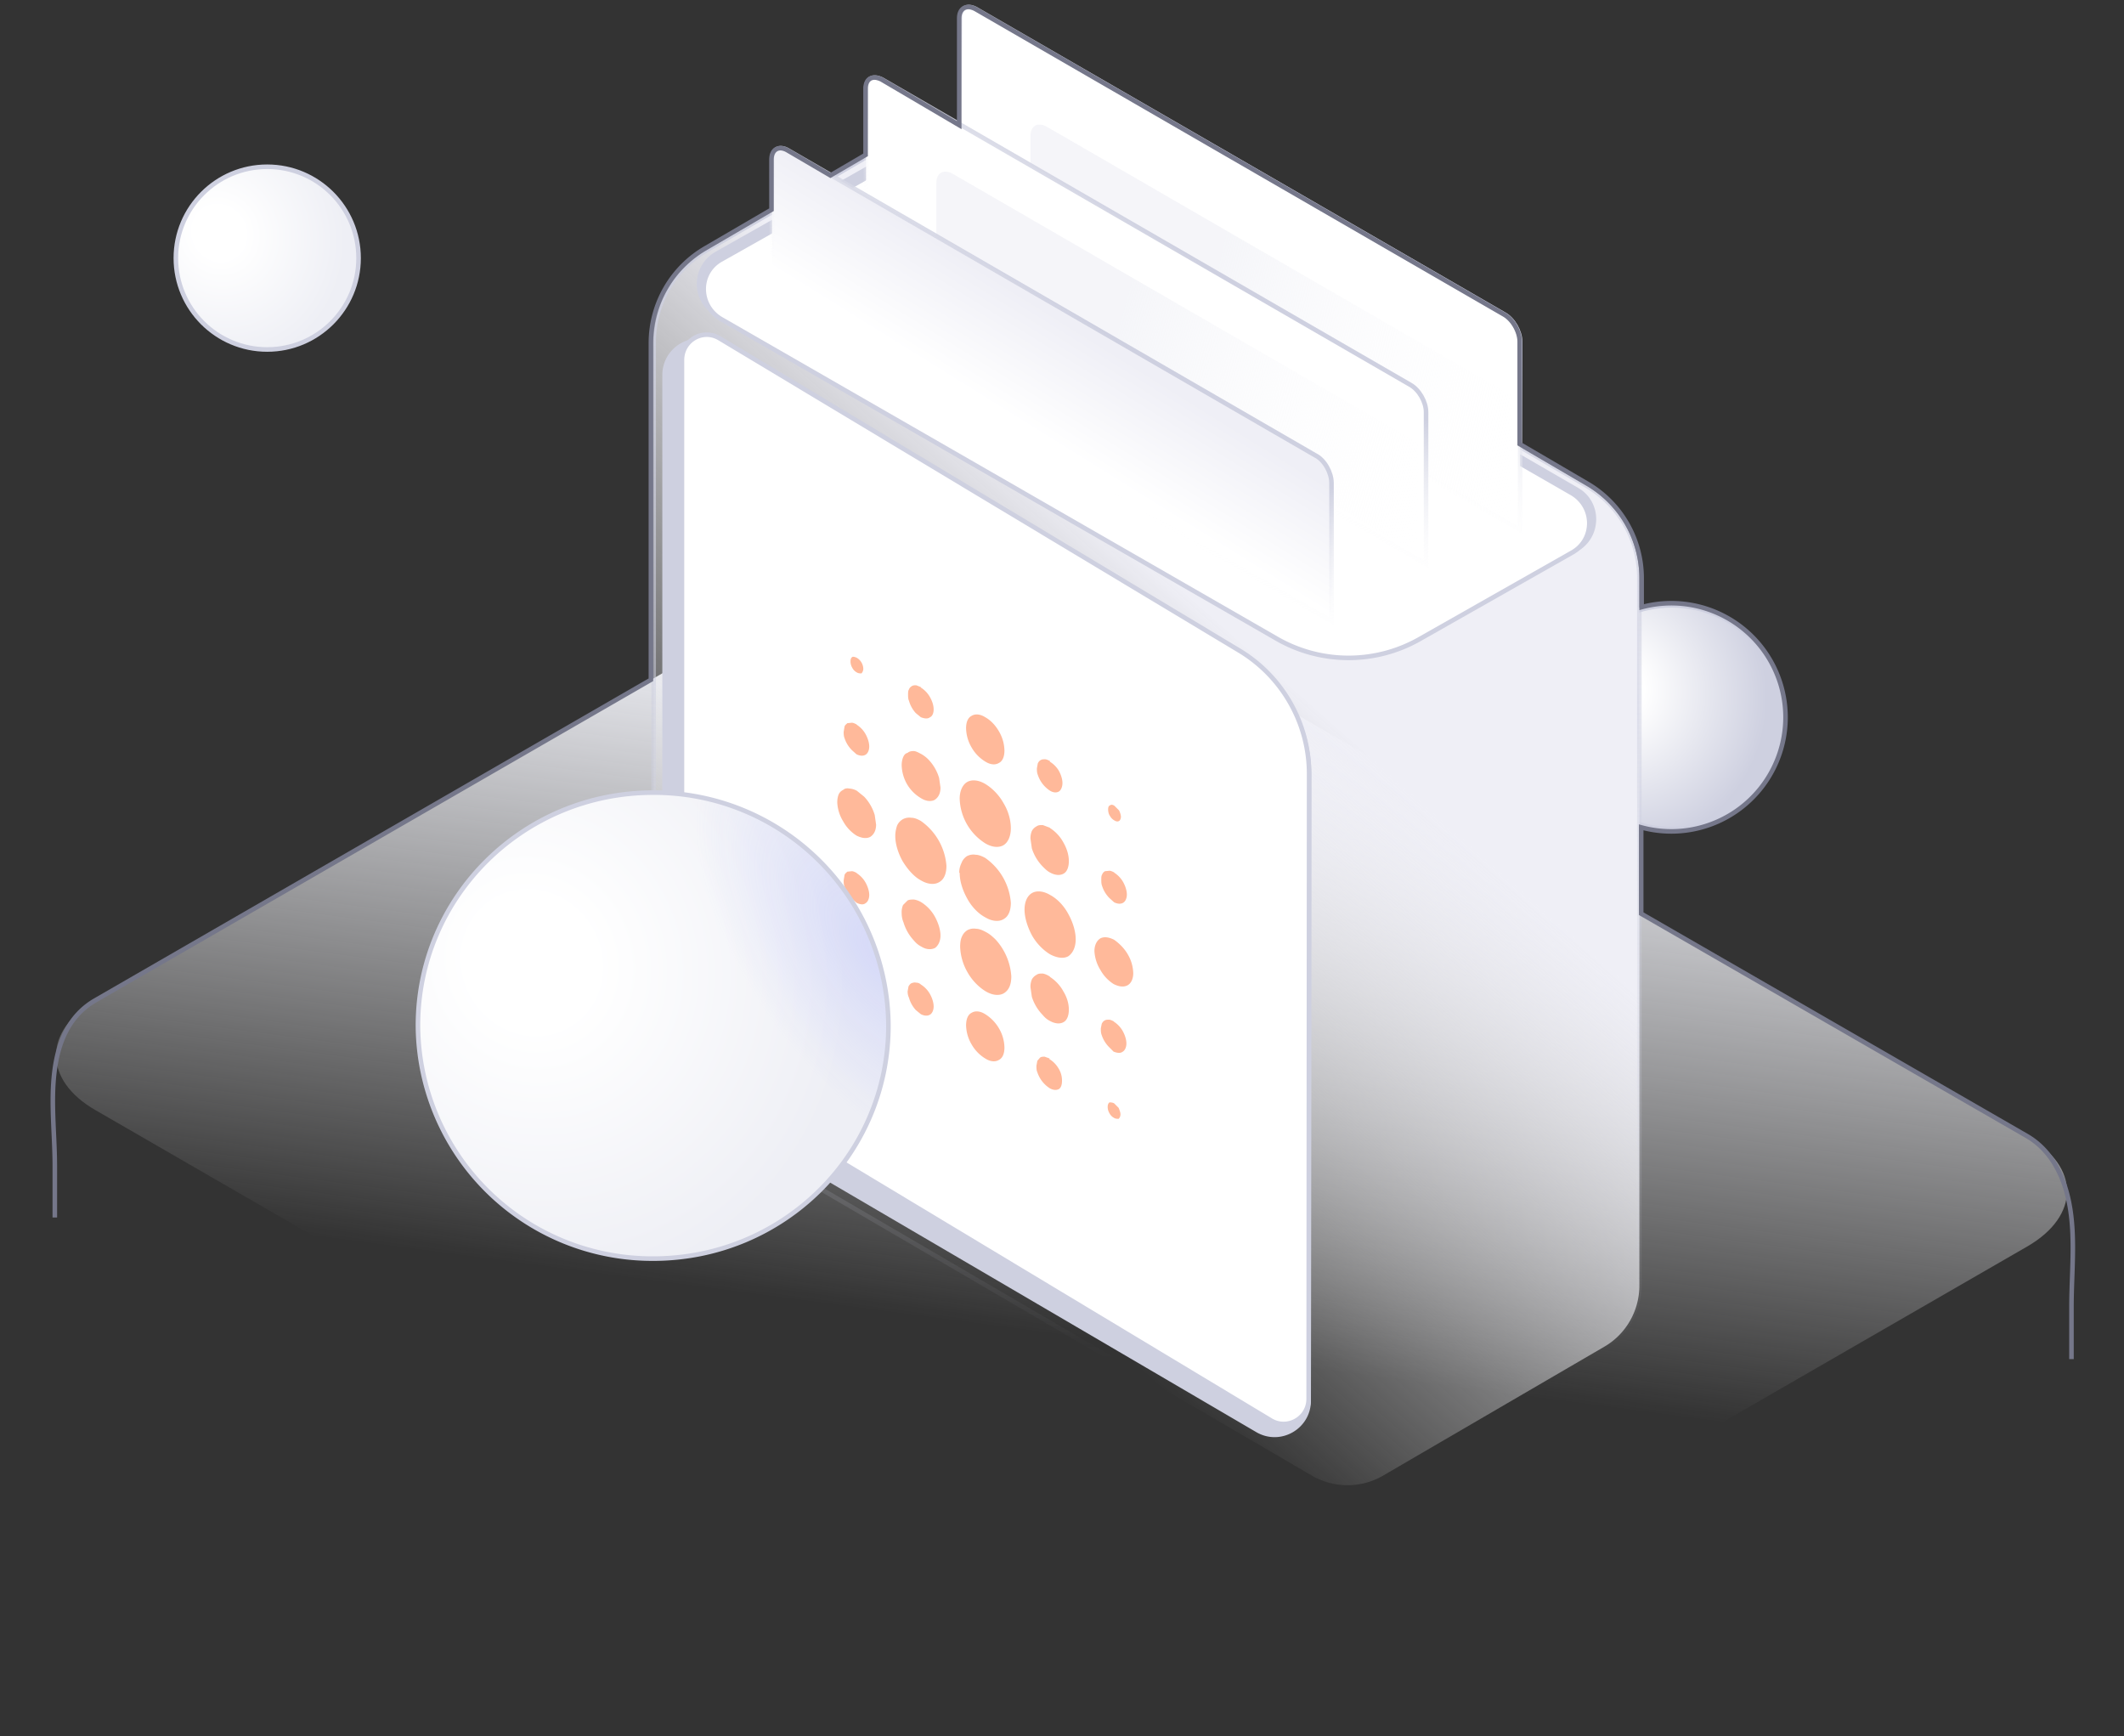 <svg fill="none" xmlns="http://www.w3.org/2000/svg" viewBox="0 0 465 380"><rect x="0" y="0" width="465" height="380" fill="#333333" stroke="none"/><path d="M192.8 119.8c7.6-4.4 20-4.4 27.7 0l223.4 129c11.5 6.6 11.5 17.3 0 24l-172 99.2c-7.6 4.4-20 4.4-27.6 0L20.9 243c-11.5-6.6-11.5-17.4 0-24l171.9-99.2Z" fill="url(#a)"/><circle cx="366" cy="157" r="24.5" fill="url(#b)" stroke="#CED0E0"/><path d="m222.8 33.6 124.5 72.7a23.4 23.4 0 0 1 11.6 20.3v154.8c0 5.6-3 10.7-7.7 13.4L302.8 323a15.5 15.5 0 0 1-15.6 0l-136.4-79.6a15.5 15.5 0 0 1-7.7-13.4V75c0-8.4 4.4-16.1 11.7-20.3L191 33.6a31.5 31.5 0 0 1 31.7 0Z" fill="url(#c)" stroke="url(#d)"/><path d="m286.6 169.7-.1 136.9c0 5.8-6.3 9.4-11.3 6.4l-114.1-66.8a31.5 31.5 0 0 1-15.6-27.2V82.1c0-5.8 6.3-9.4 11.3-6.5l114.2 67c9.6 5.6 15.6 16 15.6 27.1Z" fill="#CED0E0" stroke="#CED0E0"/><path d="m286.6 169.5-.1 136.7c0 4.3-4.7 6.9-8.3 4.7l-113.7-68.4a31.5 31.5 0 0 1-15.2-27V78.8c0-4.3 4.6-7 8.3-4.7l113.7 68.3c9.5 5.7 15.3 16 15.3 27Z" fill="#fff" stroke="#CED0E0"/><path d="m222.6 36.2 122.6 71c5 2.8 5 10.1 0 13l-34.5 19.5a31.5 31.5 0 0 1-31.3-.1l-122.6-71c-5-2.8-5-10 0-13l34.5-19.5a31.5 31.5 0 0 1 31.3.1Z" fill="#CED0E0" stroke="#CED0E0"/><path d="m222.5 38 121.7 70c5 3 5 10.2-.1 13l-33.5 19a31.5 31.5 0 0 1-31.1-.2l-121.7-70c-5-3-5-10.2.1-13l33.5-18.9a31.5 31.5 0 0 1 31.1.2Z" fill="#fff" stroke="#CED0E0"/><path d="M210.2 4c0-2.2 1.5-3.1 3.5-2l115.6 66.8c2 1.1 3.5 3.8 3.5 6V116L210.2 45.3V4Z" fill="#fff" stroke="url(#e)"/><path d="M225.6 29.7c0-2.2 1.6-3 3.5-2l102 59V115l-102-59a7.7 7.7 0 0 1-3.5-6V29.7Z" fill="url(#f)"/><path d="M189.6 19.4c0-2.2 1.5-3 3.5-2l115.6 66.8c2 1.1 3.5 3.8 3.5 6v33.3L189.6 52.7V19.4Z" fill="#fff" stroke="url(#g)"/><path d="M205 40c0-2.2 1.6-3 3.5-2l102 59v24.3l-102-59a7.7 7.7 0 0 1-3.5-6V40Z" fill="url(#h)"/><path d="M169 34.9c0-2.2 1.6-3.1 3.5-2L288 99.7c2 1 3.5 3.8 3.5 6V136L169 65.2V34.9Z" fill="url(#i)" stroke="url(#j)"/><path fill-rule="evenodd" clip-rule="evenodd" d="M211.5 159.4c0-1.3.4-2.3 1.2-2.7.8-.5 1.9-.4 3 .3 1.1.6 2.2 1.7 3 3.1a8.6 8.6 0 0 1 1.2 4.2c0 1.3-.4 2.3-1.2 2.7-.8.5-1.9.4-3-.3a8.6 8.6 0 0 1-3-3.1 8.6 8.6 0 0 1-1.2-4.2Zm-9.9-9-1-.4c-.4 0-.7 0-1 .2-.3.2-.5.4-.6.7-.2.3-.2.7-.2 1.1 0 .5 0 1 .2 1.4a6.6 6.6 0 0 0 1.5 2.7l1.1.9c.8.3 1.5.4 2 0 .5-.2.8-.9.8-1.7 0-.9-.3-1.8-.8-2.7a5.9 5.9 0 0 0-2-2.1Zm14.1 21.2c-1.5-.9-3-1-4-.4s-1.6 2-1.6 3.6a12 12 0 0 0 5.6 9.8c1.5.9 3 1 4 .4s1.6-2 1.6-3.7c0-1.7-.5-3.7-1.6-5.5-1-1.8-2.5-3.3-4-4.2ZM196 183c0-.9.2-1.7.4-2.3a3 3 0 0 1 1.3-1.4 3 3 0 0 1 1.8-.3c.7 0 1.4.3 2.1.7a13.2 13.2 0 0 1 5.6 9.8c0 1.7-.5 3-1.6 3.6-1 .6-2.5.5-4-.4-1.5-.8-2.9-2.4-4-4.2-1-1.8-1.6-3.8-1.6-5.5Zm14 8c0-.8.2-1.5.5-2.1a3 3 0 0 1 1.2-1.5 3 3 0 0 1 1.9-.3c.6 0 1.4.3 2.1.7a13.2 13.2 0 0 1 5.6 9.8c0 1.7-.5 3-1.6 3.6-1 .6-2.5.5-4-.4-1.5-.8-3-2.3-4-4.2-1-1.8-1.6-3.8-1.6-5.5Zm-12.6-23.5c0-.6.1-1.2.3-1.7.2-.5.5-.9 1-1 .3-.3.8-.4 1.3-.4s1 .3 1.6.6a7 7 0 0 1 1.7 1.3 9.9 9.9 0 0 1 2.3 4l.3 2.1c0 1.3-.5 2.2-1.3 2.7-.8.4-1.9.3-3-.4a8.6 8.6 0 0 1-3-3 8.8 8.8 0 0 1-1.2-4.2Zm-11.2-22.7c0-.5.1-.8.4-1 .2-.1.6 0 1 .2a2.9 2.9 0 0 1 1.4 2.4c0 .4-.2.8-.4 1-.3 0-.7 0-1-.2-.4-.2-.8-.6-1-1-.3-.5-.4-1-.4-1.4Zm1.4 13.8c-.4-.2-.8-.4-1.1-.4l-1 .1c-.2.2-.5.4-.6.7l-.2 1.2c0 .4 0 .9.2 1.4a6.6 6.6 0 0 0 1.6 2.6l1 .9c.8.4 1.5.4 2 .1.5-.3.8-1 .8-1.8s-.3-1.8-.8-2.7a5.8 5.8 0 0 0-2-2.1Zm-4.3 17c0-.6.1-1.2.3-1.7a2 2 0 0 1 1-1c.3-.3.8-.4 1.3-.3a4 4 0 0 1 1.7.5l1.6 1.3a9.9 9.9 0 0 1 2.3 4l.3 2.1c0 1.3-.5 2.2-1.3 2.7-.8.4-1.8.3-3-.3a8.6 8.6 0 0 1-2.9-3.1 8.7 8.7 0 0 1-1.3-4.1Zm4.3 15.5c-.4-.2-.8-.4-1.1-.4l-1 .1c-.2.2-.5.4-.6.7l-.2 1.2c0 .4 0 .9.2 1.4a6.6 6.6 0 0 0 1.6 2.6l1 .9c.8.4 1.5.5 2 .1.5-.3.8-1 .8-1.8s-.3-1.8-.8-2.7a5.8 5.8 0 0 0-2-2.1Zm-1.4 18.7v-.6c.1-.1.2-.3.4-.3l.4-.1c.2 0 .4 0 .6.2l.5.4a3.3 3.3 0 0 1 .8 1.3v.7c0 .4 0 .8-.3 1-.3 0-.7 0-1-.2-.4-.2-.8-.6-1-1-.3-.5-.4-1-.4-1.4Zm15.4 5.7c-.3-.3-.7-.4-1-.4-.4-.1-.7 0-1 .1-.3.1-.5.4-.7.7l-.2 1.1c0 .5.1 1 .3 1.4a6.6 6.6 0 0 0 1.5 2.7l1.1.9c.8.4 1.5.4 2 .1.5-.3.8-1 .8-1.8s-.3-1.8-.8-2.7a5.9 5.9 0 0 0-2-2.1Zm9.9 9c0-1.4.4-2.4 1.2-2.8.8-.5 1.9-.4 3 .3a9 9 0 0 1 3 3.1 8.6 8.6 0 0 1 1.2 4.2c0 1.3-.4 2.3-1.2 2.7-.8.5-1.9.4-3-.3a8.6 8.6 0 0 1-3-3.1 8.6 8.6 0 0 1-1.2-4.2Zm18.3 7.2-1.1-.4c-.4 0-.7 0-1 .2l-.6.7-.2 1.1c0 .4 0 1 .2 1.4a6.6 6.6 0 0 0 2.7 3.5c.7.4 1.4.5 2 .2.5-.3.7-1 .7-1.8a5 5 0 0 0-.8-2.8 5.9 5.9 0 0 0-2-2Zm12.7 10.6c0-.4.1-.8.4-1 .2 0 .6 0 1 .2l1 1c.2.5.4 1 .4 1.4 0 .5-.2.8-.4 1-.3 0-.7 0-1-.2-.4-.2-.8-.6-1-1-.3-.5-.4-1-.4-1.4Zm1.4-18.7c-.4-.2-.8-.4-1.1-.4-.4 0-.7 0-1 .2-.2.1-.4.3-.6.7l-.2 1c0 .5 0 1 .2 1.5a6.7 6.7 0 0 0 1.6 2.6l1 1c.8.3 1.5.4 2 0 .5-.3.8-1 .8-1.8s-.3-1.8-.8-2.7a5.9 5.9 0 0 0-2-2.1Zm-4.3-15.4c0-1.3.5-2.3 1.3-2.8.8-.4 1.8-.3 3 .3 1 .7 2.2 1.8 3 3.2a8.6 8.6 0 0 1 1.2 4.1c0 1.3-.5 2.3-1.3 2.7-.8.4-1.8.3-3-.3a8.6 8.6 0 0 1-2.9-3.1 8.7 8.7 0 0 1-1.3-4.1ZM244 191c-.4-.2-.8-.4-1.1-.4l-1 .1c-.3.2-.5.4-.6.7-.2.3-.2.7-.2 1.2 0 .4 0 .9.2 1.4a6.6 6.6 0 0 0 1.6 2.6l1 .9c.8.4 1.5.4 2 .1.5-.3.8-1 .8-1.8s-.3-1.8-.8-2.7a5.9 5.9 0 0 0-2-2.1Zm1.4-12.2c0-.4-.2-1-.4-1.4l-1-1c-.4-.3-.8-.3-1-.1-.3.1-.4.4-.4.9 0 .4.1 1 .4 1.4.2.4.6.8 1 1 .3.2.7.3 1 .1.2-.1.4-.5.4-.9Zm-15.5-12.2c-.4-.2-.8-.4-1.1-.4-.4 0-.7 0-1 .2-.2.1-.4.3-.6.7l-.2 1.1c0 .4 0 .9.2 1.4a6.6 6.6 0 0 0 2.7 3.5c.7.4 1.4.5 2 .1.4-.3.7-1 .7-1.8s-.3-1.8-.8-2.7a5.9 5.9 0 0 0-2-2Zm-28.2 30.9c-.5-.3-1-.5-1.6-.6-.5 0-1 0-1.4.2l-1 1a4 4 0 0 0-.3 1.8c0 .6.1 1.3.4 2a10 10 0 0 0 2.3 4c.5.6 1 1 1.6 1.3 1.1.7 2.2.7 3 .3.7-.5 1.2-1.5 1.2-2.7 0-1.3-.5-2.8-1.2-4.1a8.7 8.7 0 0 0-3-3.2Zm8.5 9.8c0-.9.1-1.7.4-2.3a3 3 0 0 1 1.2-1.4 3 3 0 0 1 1.9-.3c.6 0 1.4.3 2.1.7.8.4 1.5 1 2.2 1.7a13.2 13.2 0 0 1 3.4 8c0 1.8-.5 3-1.6 3.7-1 .6-2.5.5-4-.4s-3-2.4-4-4.2a12 12 0 0 1-1.6-5.6Zm19.7 6.5c-.6-.4-1.1-.6-1.6-.7-.6 0-1 0-1.4.3-.4.2-.8.6-1 1a4 4 0 0 0-.3 1.7l.3 2.1a10 10 0 0 0 2.4 4c.5.6 1 1 1.6 1.3 1.1.6 2.2.7 3 .2.7-.4 1.1-1.4 1.1-2.7 0-1.3-.4-2.7-1.2-4a8.7 8.7 0 0 0-3-3.2Zm-5.6-14.7c0-1.7.6-3 1.6-3.6 1-.6 2.5-.5 4 .4 1.5.8 3 2.3 4 4.2 1 1.8 1.6 3.8 1.6 5.5 0 1.7-.6 3-1.6 3.7-1 .6-2.5.4-4-.4-1.5-.9-3-2.4-4-4.2-1-1.9-1.6-3.9-1.6-5.6Zm5.6-17.9-1.6-.6c-.6 0-1 0-1.4.3-.4.2-.8.6-1 1a4 4 0 0 0-.3 1.7l.3 2.1a10 10 0 0 0 2.4 4c.5.5 1 1 1.6 1.3 1.1.6 2.2.7 3 .2.7-.4 1.1-1.4 1.1-2.7 0-1.3-.4-2.7-1.2-4.1a8.7 8.7 0 0 0-3-3.2Z" fill="#ffb99a"/><circle cx="58.5" cy="56.5" r="20" fill="url(#k)" stroke="#CED0E0"/><path d="M194.5 224.5c0 28.2-23 51-51.5 51a51.3 51.3 0 0 1-51.5-51c0-28.2 23-51 51.5-51a51.3 51.3 0 0 1 51.5 51Z" fill="url(#l)"/><path d="M194.5 224.5c0 28.2-23 51-51.5 51a51.3 51.3 0 0 1-51.5-51c0-28.2 23-51 51.5-51a51.3 51.3 0 0 1 51.5 51Z" fill="url(#m)"/><path d="M194.5 224.5c0 28.2-23 51-51.5 51a51.3 51.3 0 0 1-51.5-51c0-28.2 23-51 51.5-51a51.3 51.3 0 0 1 51.5 51Z" stroke="#CED0E0"/><path d="M12 266.5v-11.2c0-8.2-1.3-16.6.6-24.5 1.1-4.5 3.4-9 8.2-11.8l121.7-70.2V75a24 24 0 0 1 12-20.7l14.4-8.4v-11c0-2.2 1.6-3.1 3.5-2l9.4 5.5 7.7-4.5V19.4c0-2.2 1.5-3 3.5-2l17 10V4c0-2.2 1.6-3.1 3.6-2l115.6 66.8c2 1.1 3.5 3.8 3.5 6v22.4l14.7 8.6a24 24 0 0 1 12 20.8v6.3a25 25 0 0 1 31.5 24.1 25 25 0 0 1-31.6 24.1V200l84.5 48.7c4.4 2.6 6.8 6.7 8.2 10.8 2.8 8.5 1.5 17.7 1.5 26.6v11.4" stroke="#75778A"/><defs><linearGradient id="a" x1="216.7" y1="148.7" x2="198.3" y2="287.8" gradientUnits="userSpaceOnUse"><stop stop-color="#EEEFF5"/><stop offset="1" stop-color="#FAFAFC" stop-opacity="0"/></linearGradient><linearGradient id="c" x1="272.5" y1="64.5" x2="145.7" y2="207.9" gradientUnits="userSpaceOnUse"><stop offset=".3" stop-color="#EFEFF6"/><stop offset="1" stop-color="#fff" stop-opacity="0"/></linearGradient><linearGradient id="d" x1="251" y1="23.8" x2="251" y2="328" gradientUnits="userSpaceOnUse"><stop stop-color="#CED0E0"/><stop offset=".9" stop-color="#CED0E0" stop-opacity="0"/></linearGradient><linearGradient id="e" x1="278.9" y1="38.9" x2="257.4" y2="69" gradientUnits="userSpaceOnUse"><stop stop-color="#CED0E0"/><stop offset="1" stop-color="#fff" stop-opacity="0"/></linearGradient><linearGradient id="f" x1="268.8" y1="49" x2="345.5" y2="66.7" gradientUnits="userSpaceOnUse"><stop stop-color="#EEEFF5" stop-opacity=".6"/><stop offset="1" stop-color="#fff" stop-opacity="0"/></linearGradient><linearGradient id="g" x1="258.3" y1="54.5" x2="240.8" y2="79.8" gradientUnits="userSpaceOnUse"><stop stop-color="#CED0E0"/><stop offset="1" stop-color="#fff" stop-opacity="0"/></linearGradient><linearGradient id="h" x1="248.2" y1="59.5" x2="325" y2="80.7" gradientUnits="userSpaceOnUse"><stop stop-color="#EEEFF5" stop-opacity=".6"/><stop offset="1" stop-color="#fff" stop-opacity="0"/></linearGradient><linearGradient id="i" x1="195.7" y1="47" x2="183" y2="67.4" gradientUnits="userSpaceOnUse"><stop stop-color="#EFEFF6"/><stop offset="1" stop-color="#fff"/></linearGradient><linearGradient id="j" x1="237.7" y1="70" x2="221.7" y2="93.5" gradientUnits="userSpaceOnUse"><stop stop-color="#CED0E0"/><stop offset="1" stop-color="#fff" stop-opacity="0"/></linearGradient><radialGradient id="b" cx="0" cy="0" r="1" gradientUnits="userSpaceOnUse" gradientTransform="rotate(60.1 46.6 380.5) scale(35.552 32.952)"><stop offset=".2" stop-color="#fff"/><stop offset="1" stop-color="#CED0E0"/></radialGradient><radialGradient id="k" cx="0" cy="0" r="1" gradientUnits="userSpaceOnUse" gradientTransform="rotate(60.1 -20.1 67) scale(29.153 27.02)"><stop offset=".2" stop-color="#fff"/><stop offset="1" stop-color="#EEEFF5"/></radialGradient><radialGradient id="l" cx="0" cy="0" r="1" gradientUnits="userSpaceOnUse" gradientTransform="matrix(36.929 63.45 -59.093 34.393 116.4 210.6)"><stop offset=".2" stop-color="#fff"/><stop offset="1" stop-color="#EEEFF5"/></radialGradient><radialGradient id="m" cx="0" cy="0" r="1" gradientUnits="userSpaceOnUse" gradientTransform="matrix(-22.5 16.5 -33.41 -45.559 192.5 208.5)"><stop stop-color="#9EA8FF" stop-opacity=".3"/><stop offset="1" stop-color="#9EA8FF" stop-opacity="0"/></radialGradient></defs></svg>
